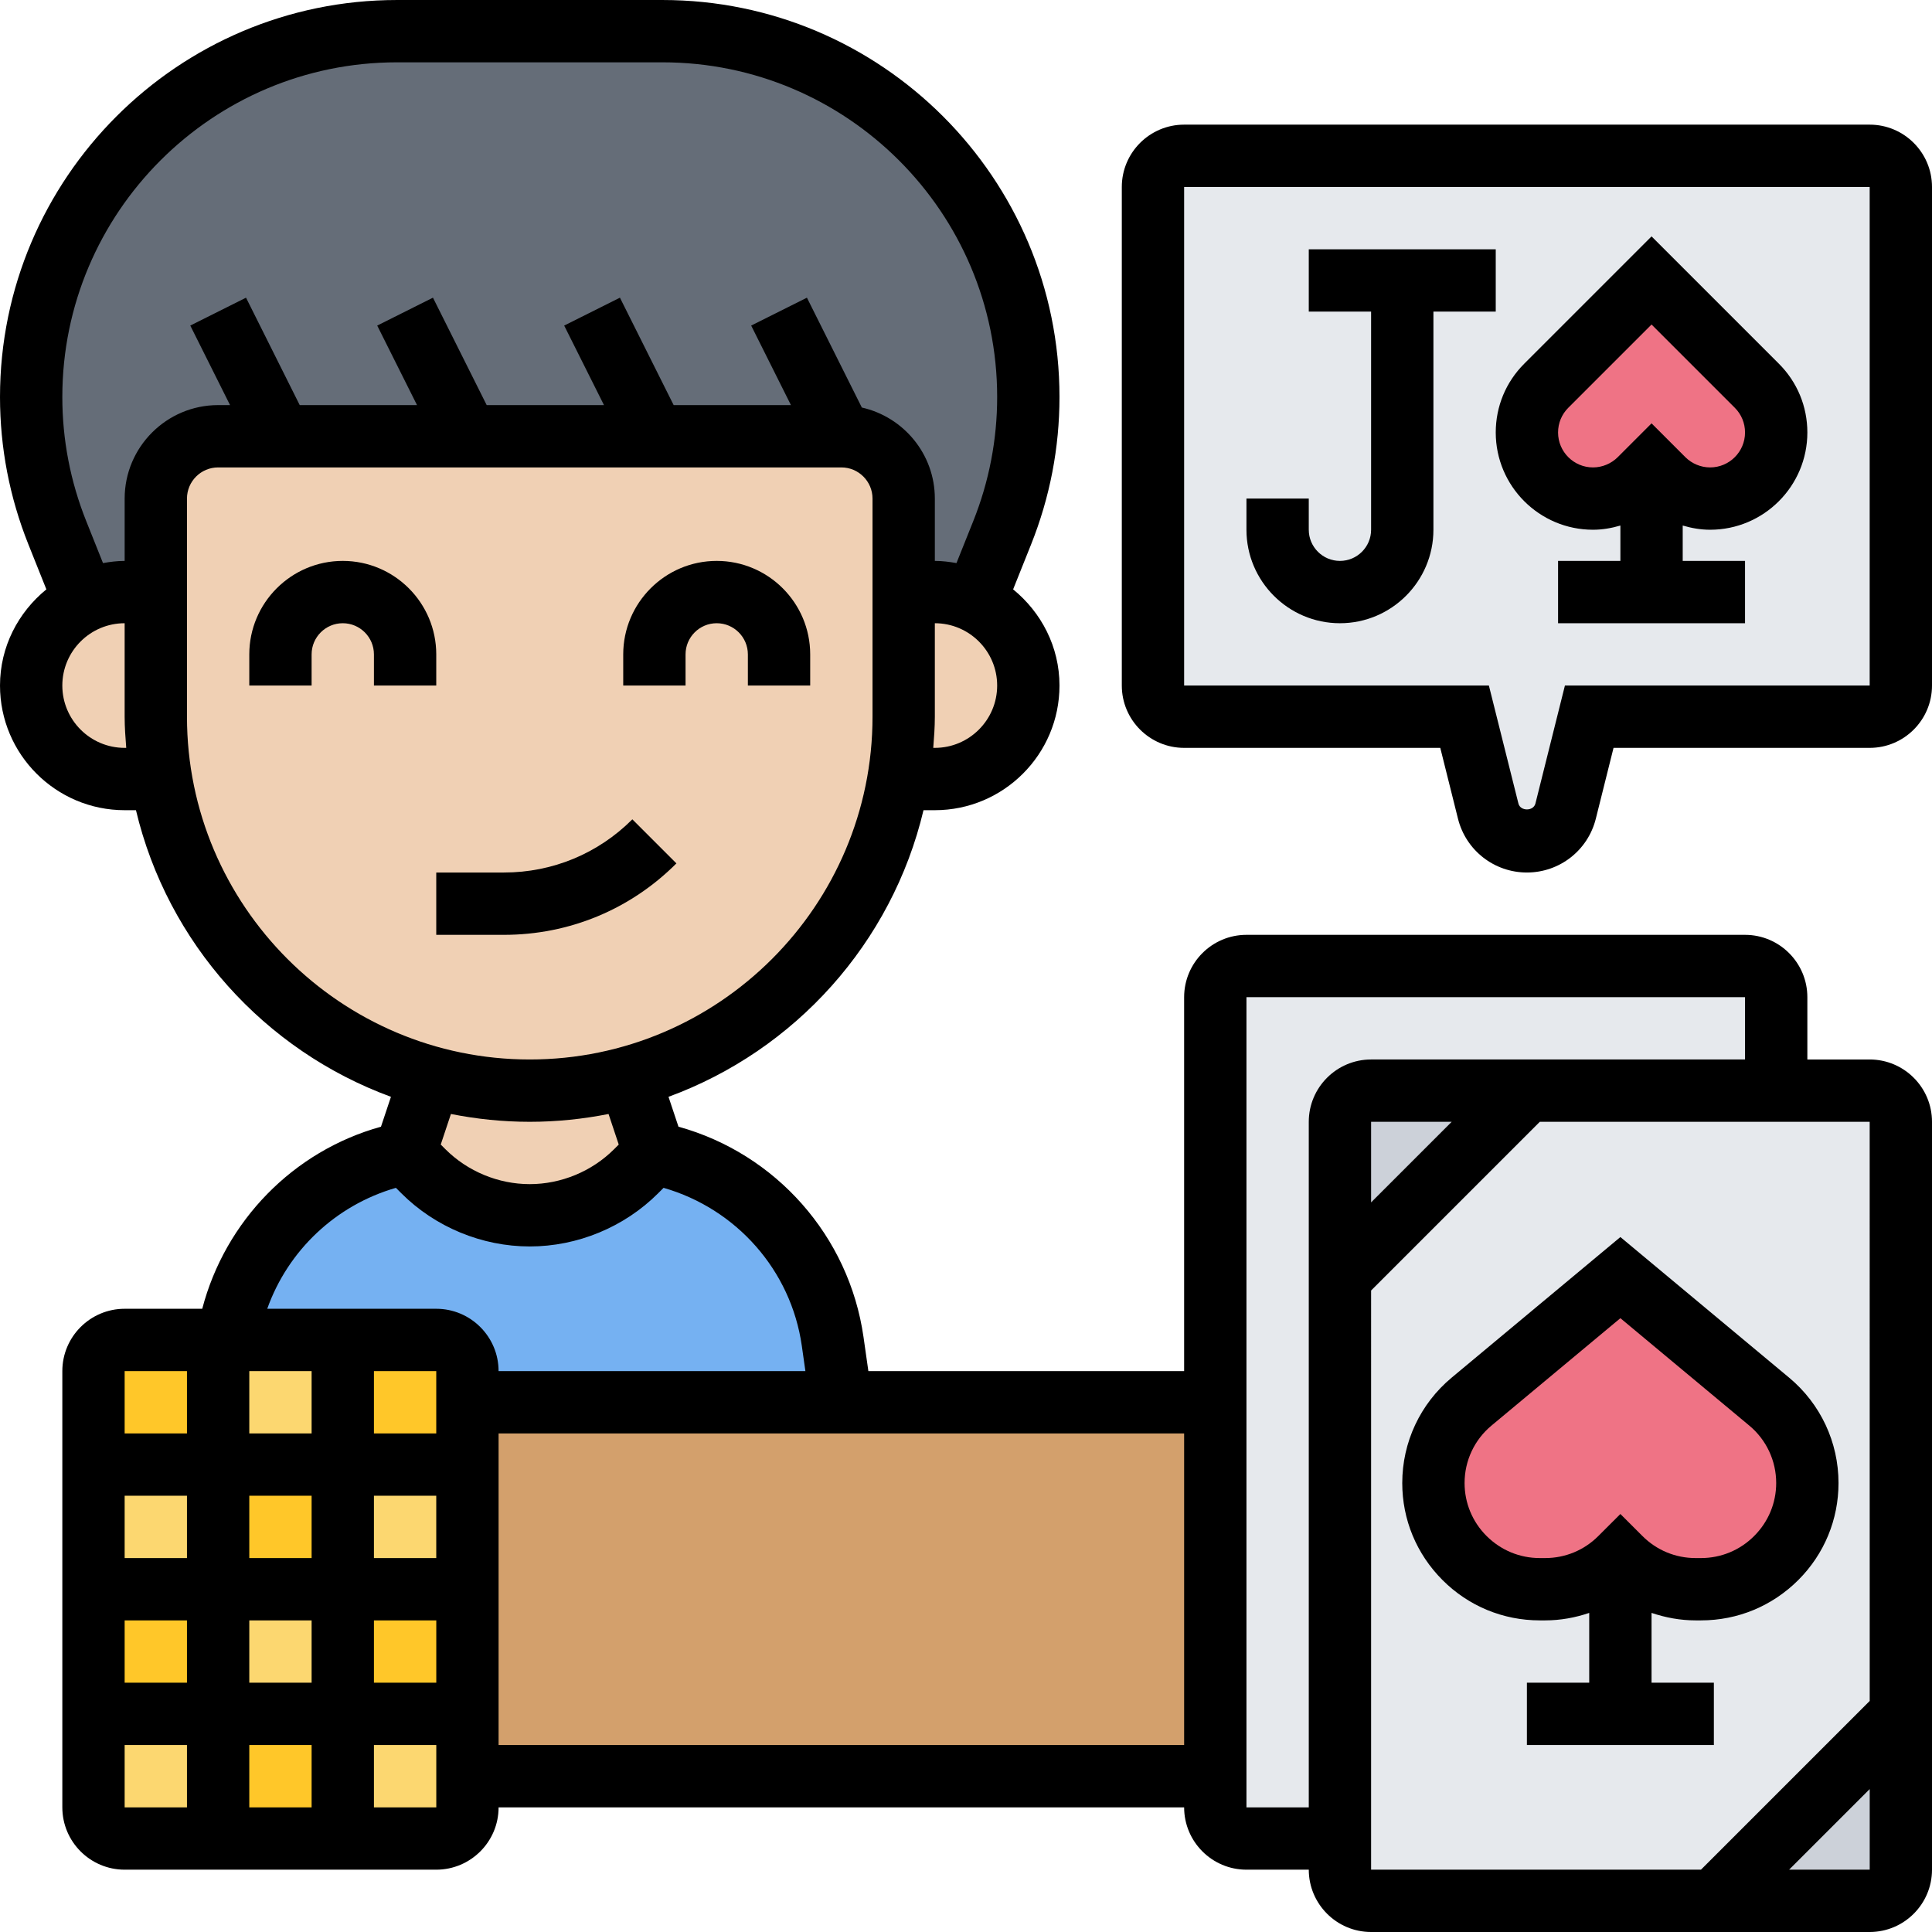 <svg id="_x33_0" enable-background="new 0 0 62 62" height="512" viewBox="0 0 62 62" width="512" xmlns="http://www.w3.org/2000/svg"><g><g><g><path d="m27 14h-6-6-6-2c-1.1 0-2 .9-2 2v3h-1c-.46 0-.89.1-1.28.29l-.88-2.19c-.56-1.39-.84-2.87-.84-4.36 0-3.24 1.32-6.18 3.44-8.3s5.06-3.44 8.3-3.44h8.52c6.48 0 11.74 5.26 11.74 11.74 0 1.49-.28 2.97-.84 4.36l-.88 2.19c-.39-.19-.82-.29-1.28-.29h-1v-3c0-1.1-.9-2-2-2z" fill="#656d78"/></g><g><path d="m26.72 43.05.28 1.95h-12v-1c0-.55-.45-1-1-1h-3-3.71c.23-1.5.91-2.85 1.91-3.9s2.31-1.8 3.8-2.1l.59.59c.9.9 2.13 1.41 3.41 1.41s2.51-.51 3.41-1.41l.59-.59c1.5.3 2.82 1.06 3.82 2.11 1 1.06 1.68 2.43 1.9 3.94z" fill="#75b1f2"/></g><g><path d="m31.28 19.29c1.02.48 1.72 1.51 1.72 2.71 0 .83-.34 1.58-.88 2.12s-1.29.88-2.12.88h-1.17c.11-.65.17-1.32.17-2v-4h1c.46 0 .89.1 1.28.29z" fill="#f0d0b4"/></g><g><path d="m20.19 34.57.81 2.43-.59.59c-.9.9-2.13 1.41-3.41 1.41s-2.51-.51-3.41-1.41l-.59-.59.81-2.43c1.01.28 2.08.43 3.19.43s2.18-.15 3.19-.43z" fill="#f0d0b4"/></g><g><path d="m5.17 25h-1.17c-.83 0-1.58-.34-2.12-.88s-.88-1.29-.88-2.12c0-1.2.7-2.23 1.72-2.71.39-.19.82-.29 1.28-.29h1v4c0 .68.06 1.35.17 2z" fill="#f0d0b4"/></g><g><path d="m29 19v4c0 .68-.06 1.35-.17 2-.77 4.62-4.19 8.35-8.64 9.57-1.01.28-2.08.43-3.19.43s-2.18-.15-3.19-.43l-5.3-3.08c-1.72-1.72-2.92-3.97-3.34-6.49-.11-.65-.17-1.32-.17-2v-4-3c0-1.1.9-2 2-2h2 6 6 6c1.1 0 2 .9 2 2z" fill="#f0d0b4"/></g><g><path d="m39 45v12h-24v-2-4-4-2h12z" fill="#d3a06c"/></g><g><path d="m7 55v4h-3c-.55 0-1-.45-1-1v-3z" fill="#fcd770"/></g><g><path d="m15 57v1c0 .55-.45 1-1 1h-3v-4h4z" fill="#fcd770"/></g><g><path d="m11 47h4v4h-4z" fill="#fcd770"/></g><g><path d="m7 51h4v4h-4z" fill="#fcd770"/></g><g><path d="m3 47h4v4h-4z" fill="#fcd770"/></g><g><path d="m7.29 43h3.71v4h-4v-4z" fill="#fcd770"/></g><g><path d="m7 55h4v4h-4z" fill="#ffc729"/></g><g><path d="m11 51h4v4h-4z" fill="#ffc729"/></g><g><path d="m3 51h4v4h-4z" fill="#ffc729"/></g><g><path d="m7 47h4v4h-4z" fill="#ffc729"/></g><g><path d="m15 45v2h-4v-4h3c.55 0 1 .45 1 1z" fill="#ffc729"/></g><g><path d="m7 43v4h-4v-3c0-.55.45-1 1-1z" fill="#ffc729"/></g><g><path d="m57 32v3h-8-5c-.55 0-1 .45-1 1v5 6.59 11.41h-3c-.55 0-1-.45-1-1v-1-12-13c0-.55.45-1 1-1h16c.55 0 1 .45 1 1z" fill="#e6e9ed"/></g><g><path d="m60 35h-3-8l-6 6v6.59 11.41 1c0 .55.45 1 1 1h11l6-6v-7.41-11.59c0-.55-.45-1-1-1z" fill="#e6e9ed"/></g><g><path d="m61 6v16c0 .55-.45 1-1 1h-9l-.76 3.03c-.14.57-.65.97-1.24.97s-1.1-.4-1.24-.97l-.76-3.03h-9c-.55 0-1-.45-1-1v-16c0-.55.45-1 1-1h22c.55 0 1 .45 1 1z" fill="#e6e9ed"/></g><g><path d="m61 55v5c0 .55-.45 1-1 1h-5z" fill="#ccd1d9"/></g><g><path d="m49 35-6 6v-5c0-.55.45-1 1-1z" fill="#ccd1d9"/></g><g><path d="m56.38 12.38c.4.4.62.94.62 1.5 0 .58-.24 1.12-.62 1.5s-.92.62-1.5.62c-.56 0-1.1-.22-1.5-.62l-.38-.38-.38.38c-.4.4-.94.62-1.5.62-.58 0-1.12-.24-1.5-.62s-.62-.92-.62-1.5c0-.56.22-1.1.62-1.5l3.38-3.38z" fill="#ef7385"/></g><g><path d="m58 47.59c0 .9-.36 1.77-1 2.41s-1.51 1-2.41 1h-.18c-.9 0-1.77-.36-2.41-1-.64.64-1.51 1-2.41 1h-.18c-.9 0-1.77-.36-2.41-1s-1-1.51-1-2.41c0-1.01.45-1.96 1.22-2.61l4.78-3.98 4.78 3.98c.77.65 1.22 1.6 1.22 2.61z" fill="#ef7385"/></g></g><g><path d="m14 22v-1c0-1.654-1.346-3-3-3s-3 1.346-3 3v1h2v-1c0-.551.448-1 1-1s1 .449 1 1v1z"/><path d="m22 21c0-.551.448-1 1-1s1 .449 1 1v1h2v-1c0-1.654-1.346-3-3-3s-3 1.346-3 3v1h2z"/><path d="m20.293 26.293c-1.101 1.101-2.564 1.707-4.121 1.707h-2.172v2h2.172c2.092 0 4.058-.814 5.535-2.293z"/><path d="m60 34h-2v-2c0-1.103-.897-2-2-2h-16c-1.103 0-2 .897-2 2v12h-10.133l-.156-1.093c-.463-3.242-2.816-5.887-5.938-6.75l-.32-.959c4.059-1.487 7.171-4.935 8.183-9.198h.364c2.206 0 4-1.794 4-4 0-1.25-.588-2.353-1.488-3.087l.577-1.442c.604-1.513.911-3.104.911-4.732 0-7.024-5.715-12.739-12.739-12.739h-8.521c-7.025 0-12.74 5.715-12.74 12.739 0 1.627.307 3.219.911 4.731l.577 1.443c-.9.734-1.488 1.837-1.488 3.087 0 2.206 1.794 4 4 4h.363c1.013 4.263 4.124 7.71 8.183 9.198l-.32.959c-2.817.78-4.999 3.027-5.736 5.843h-2.49c-1.103 0-2 .897-2 2v14c0 1.103.897 2 2 2h10c1.103 0 2-.897 2-2h22c0 1.103.897 2 2 2h2c0 1.103.897 2 2 2h16c1.103 0 2-.897 2-2v-24c0-1.103-.897-2-2-2zm-30-10h-.051c.026-.331.051-.662.051-1v-3c1.103 0 2 .897 2 2s-.897 2-2 2zm-27.231-7.272c-.51-1.275-.769-2.617-.769-3.989 0-5.922 4.817-10.739 10.739-10.739h8.521c5.923 0 10.74 4.817 10.74 10.739 0 1.372-.259 2.714-.769 3.989l-.537 1.342c-.226-.04-.456-.07-.694-.07v-2c0-1.428-1.005-2.621-2.343-2.922l-1.762-3.525-1.789.895 1.276 2.552h-3.764l-1.724-3.447-1.789.895 1.277 2.552h-3.764l-1.724-3.447-1.789.895 1.277 2.552h-3.764l-1.723-3.447-1.789.895 1.276 2.552h-.382c-1.654 0-3 1.346-3 3v2c-.238 0-.468.03-.695.07zm1.231 7.272c-1.103 0-2-.897-2-2s.897-2 2-2v3c0 .338.025.669.051 1zm2-1v-7c0-.551.448-1 1-1h20c.552 0 1 .449 1 1v7c0 6.065-4.935 11-11 11s-11-4.935-11-11zm11 13c.866 0 1.71-.089 2.529-.251l.327.981-.149.149c-.713.712-1.699 1.121-2.707 1.121s-1.994-.409-2.707-1.121l-.149-.149.327-.981c.819.162 1.663.251 2.529.251zm-4.295 2.119.174.174c1.085 1.085 2.587 1.707 4.121 1.707s3.036-.622 4.121-1.707l.174-.174c2.33.67 4.089 2.64 4.436 5.07l.115.811h-9.846c0-1.103-.897-2-2-2h-5.424c.665-1.87 2.198-3.324 4.129-3.881zm-4.705 15.881v-2h2v2zm2 2v2h-2v-2zm0-12v2h-2v-2zm4 6h-2v-2h2zm-2-4v-2h2v2zm-2 2v2h-2v-2zm-4 2h-2v-2h2zm0 2v2h-2v-2zm6 0h2.001v2h-2.001zm-6-8v2h-2v-2zm-2 12h2v2h-2zm8 2v-2h2.001v2zm4-2v-10h22v10zm24 2v-26h16v2h-12c-1.103 0-2 .897-2 2v22zm6.586-22-2.586 2.586v-2.586zm-2.586 5.414 5.414-5.414h10.586l.001 18.585-5.415 5.415h-10.586zm13.414 18.586 2.587-2.587v2.587z"/><path d="m49.586 52c.489 0 .963-.087 1.414-.24v2.24h-2v2h6v-2h-2v-2.24c.451.152.925.24 1.414.24h.172c1.179 0 2.287-.459 3.127-1.298.83-.832 1.287-1.936 1.287-3.11 0-1.31-.577-2.541-1.582-3.379l-5.418-4.515-5.418 4.515c-1.005.838-1.582 2.07-1.582 3.379 0 1.174.457 2.278 1.293 3.115.834.834 1.942 1.293 3.121 1.293zm-2.586-4.408c0-.714.314-1.386.863-1.843l4.137-3.447 4.137 3.447c.549.457.863 1.129.863 1.843 0 .64-.25 1.243-.707 1.7-.456.457-1.063.708-1.707.708h-.172c-.645 0-1.251-.251-1.707-.708l-.707-.706-.707.706c-.456.457-1.063.708-1.707.708h-.172c-.645 0-1.251-.251-1.711-.711-.453-.454-.703-1.057-.703-1.697z"/><path d="m60 4h-22c-1.103 0-2 .897-2 2v16c0 1.103.897 2 2 2h8.22l.568 2.272c.254 1.018 1.164 1.728 2.212 1.728s1.958-.71 2.212-1.728l.568-2.272h8.22c1.103 0 2-.897 2-2v-16c0-1.103-.897-2-2-2zm0 18h-9.78l-.947 3.787c-.063.251-.482.251-.545 0l-.948-3.787h-9.78v-16h22z"/><path d="m43 20c1.654 0 3-1.346 3-3v-7h2v-2h-6v2h2v7c0 .551-.448 1-1 1s-1-.449-1-1v-1h-2v1c0 1.654 1.346 3 3 3z"/><path d="m51.121 17c.299 0 .594-.051.879-.135v1.135h-2v2h6v-2h-2v-1.135c.285.084.58.135.879.135 1.721 0 3.121-1.4 3.121-3.121 0-.834-.324-1.618-.914-2.207l-4.086-4.086-4.086 4.086c-.59.589-.914 1.373-.914 2.207 0 1.721 1.4 3.121 3.121 3.121zm-.793-3.914 2.672-2.672 2.672 2.672c.212.212.328.493.328.793 0 .618-.503 1.121-1.121 1.121-.295 0-.584-.12-.793-.328l-1.086-1.086-1.086 1.086c-.209.208-.498.328-.793.328-.618 0-1.121-.503-1.121-1.121 0-.3.116-.581.328-.793z"/></g></g></svg>